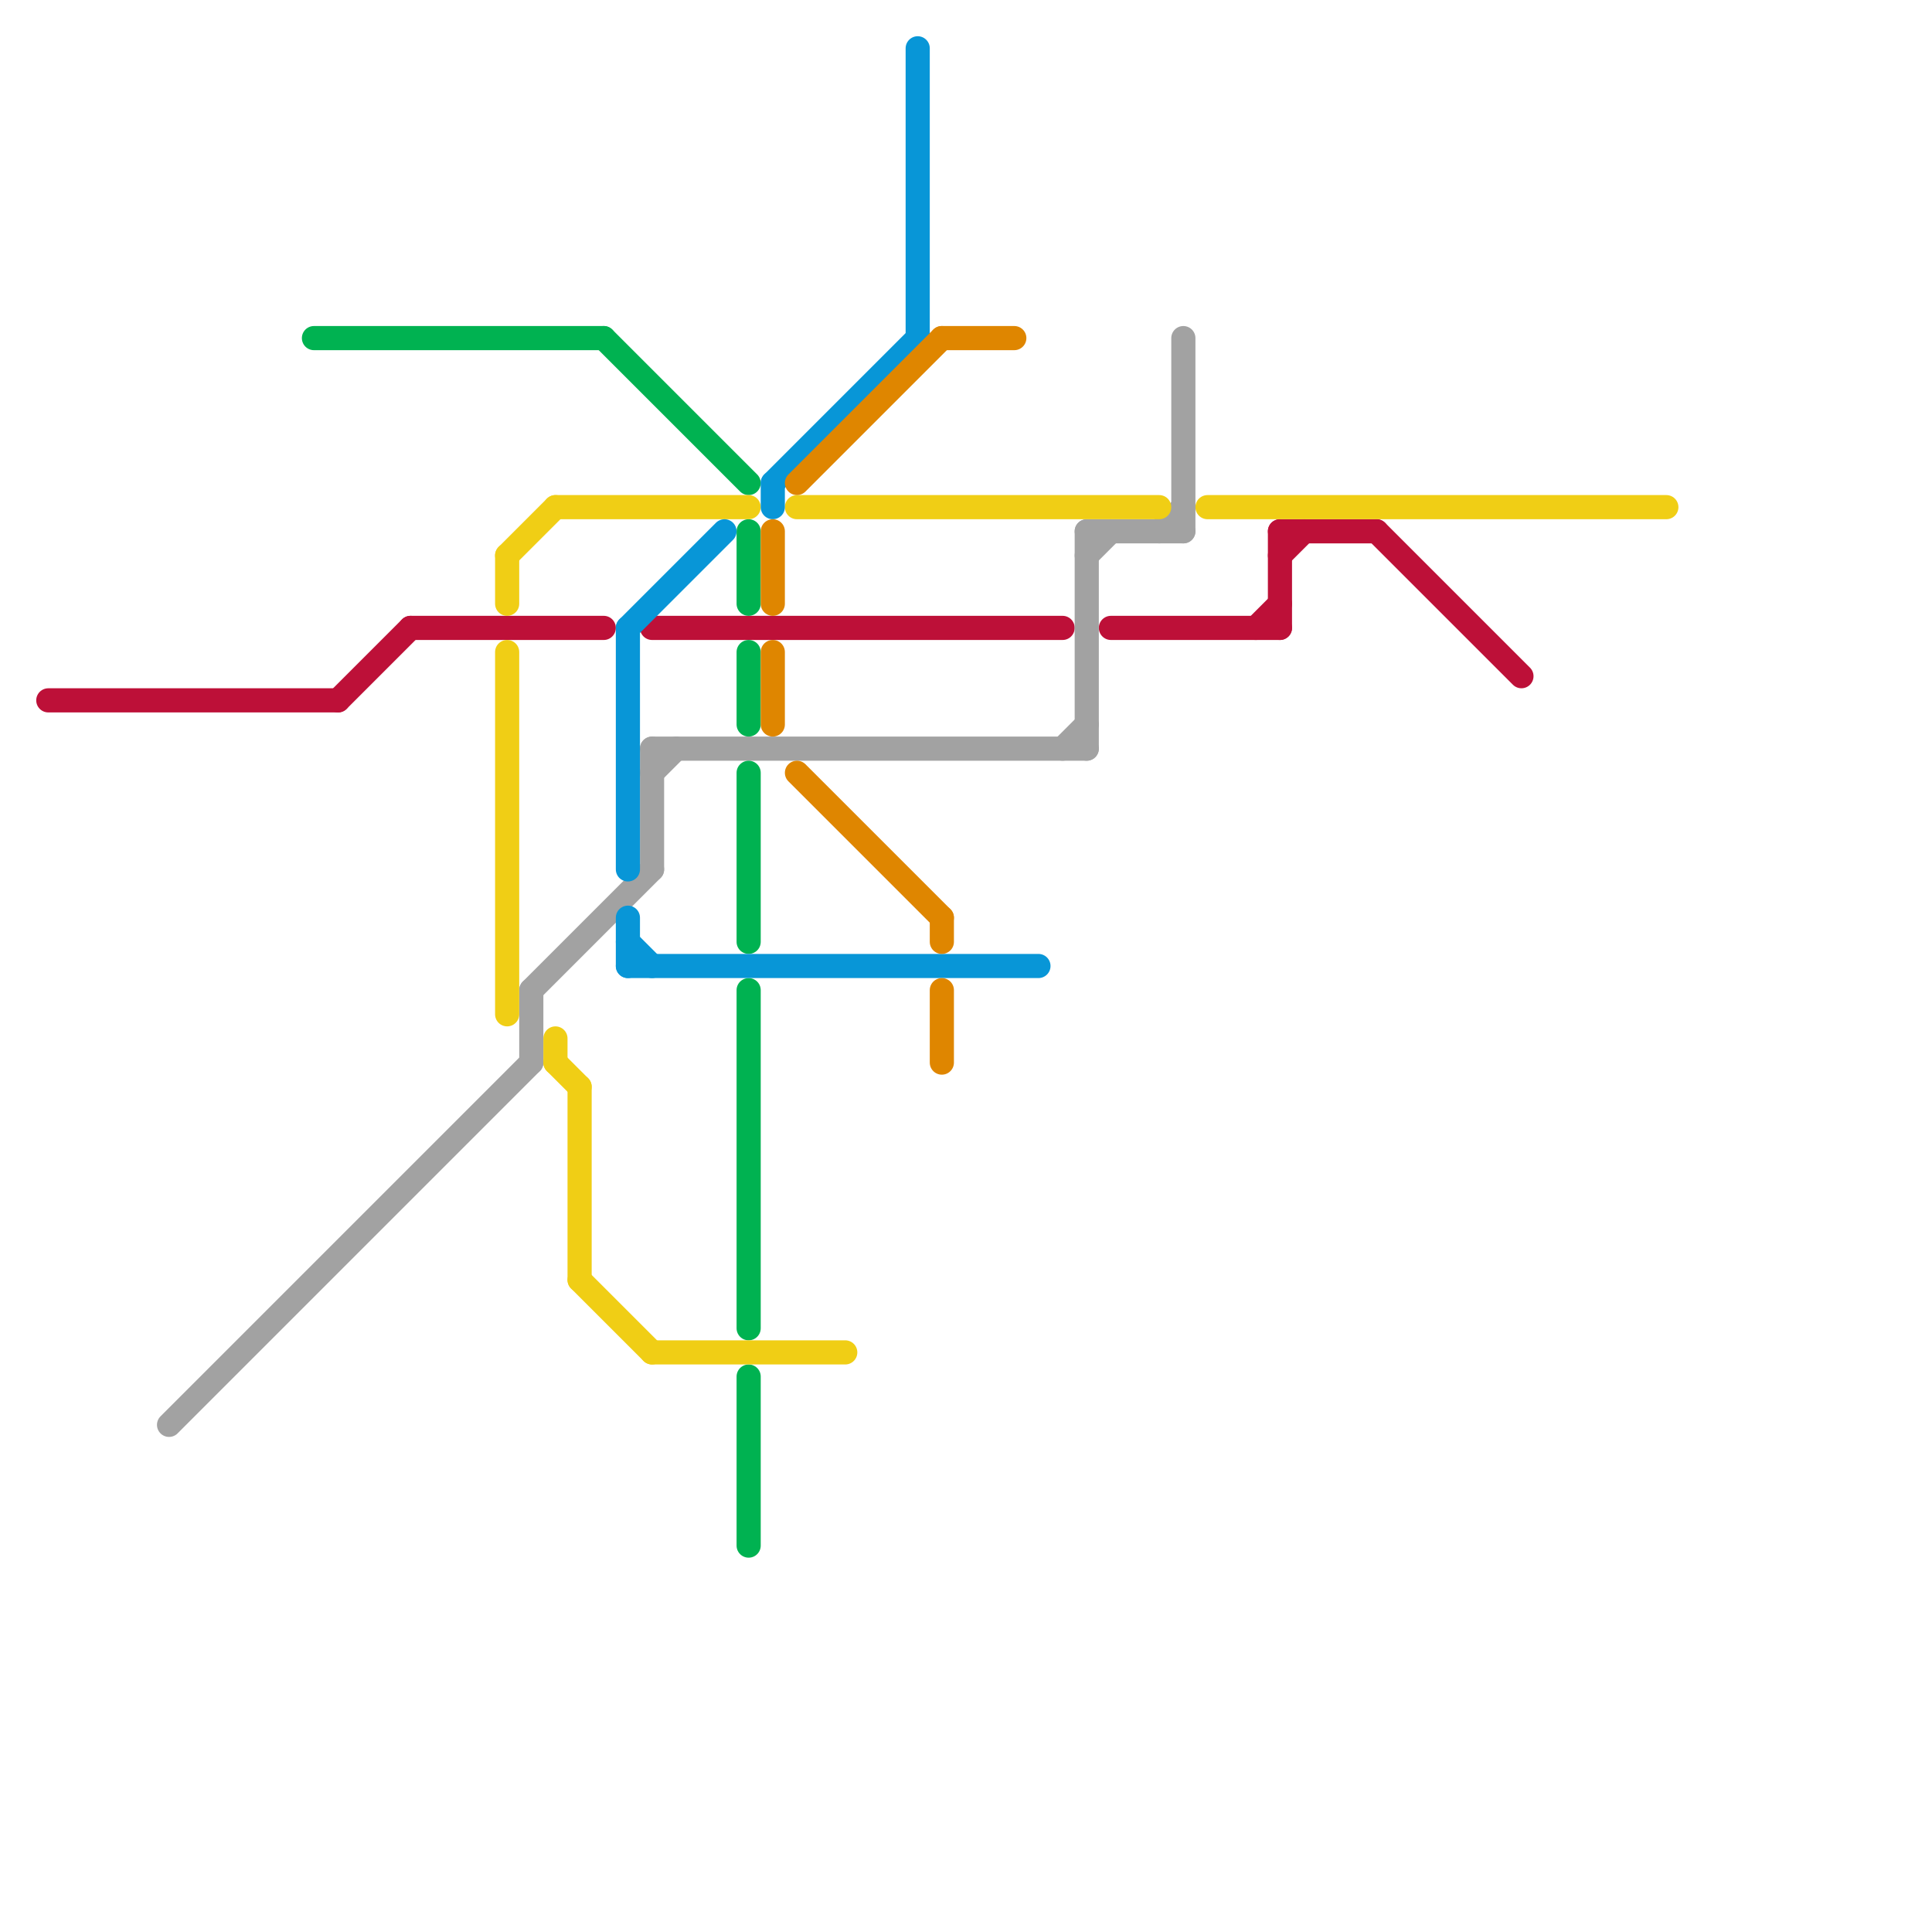 
<svg version="1.1" xmlns="http://www.w3.org/2000/svg" viewBox="0 0 80 80">
<style>text { font: 1px Helvetica; font-weight: 600; white-space: pre; dominant-baseline: central; } line { stroke-width: 1; fill: none; stroke-linecap: round; stroke-linejoin: round; } .c0 { stroke: #bd1038 } .c1 { stroke: #a2a2a2 } .c2 { stroke: #00b251 } .c3 { stroke: #f0ce15 } .c4 { stroke: #0896d7 } .c5 { stroke: #df8600 } .w1 { stroke-width: 1; }</style><defs><g id="wm-xf"><circle r="1.2" fill="#000"/><circle r="0.9" fill="#fff"/><circle r="0.6" fill="#000"/><circle r="0.3" fill="#fff"/></g><g id="wm"><circle r="0.6" fill="#000"/><circle r="0.3" fill="#fff"/></g></defs><line class="c0 " x1="14" y1="29" x2="17" y2="26"/><line class="c0 " x1="53" y1="22" x2="53" y2="26"/><line class="c0 " x1="53" y1="23" x2="54" y2="22"/><line class="c0 " x1="17" y1="26" x2="25" y2="26"/><line class="c0 " x1="27" y1="26" x2="44" y2="26"/><line class="c0 " x1="53" y1="22" x2="57" y2="22"/><line class="c0 " x1="57" y1="22" x2="63" y2="28"/><line class="c0 " x1="46" y1="26" x2="53" y2="26"/><line class="c0 " x1="52" y1="26" x2="53" y2="25"/><line class="c0 " x1="2" y1="29" x2="14" y2="29"/><line class="c1 " x1="45" y1="22" x2="45" y2="31"/><line class="c1 " x1="45" y1="23" x2="46" y2="22"/><line class="c1 " x1="22" y1="41" x2="22" y2="44"/><line class="c1 " x1="27" y1="31" x2="27" y2="36"/><line class="c1 " x1="44" y1="31" x2="45" y2="30"/><line class="c1 " x1="49" y1="14" x2="49" y2="22"/><line class="c1 " x1="48" y1="22" x2="49" y2="21"/><line class="c1 " x1="27" y1="32" x2="28" y2="31"/><line class="c1 " x1="27" y1="31" x2="45" y2="31"/><line class="c1 " x1="7" y1="59" x2="22" y2="44"/><line class="c1 " x1="45" y1="22" x2="49" y2="22"/><line class="c1 " x1="22" y1="41" x2="27" y2="36"/><line class="c2 " x1="31" y1="57" x2="31" y2="64"/><line class="c2 " x1="31" y1="27" x2="31" y2="30"/><line class="c2 " x1="13" y1="14" x2="25" y2="14"/><line class="c2 " x1="31" y1="32" x2="31" y2="39"/><line class="c2 " x1="31" y1="22" x2="31" y2="25"/><line class="c2 " x1="25" y1="14" x2="31" y2="20"/><line class="c2 " x1="31" y1="41" x2="31" y2="55"/><line class="c3 " x1="24" y1="53" x2="27" y2="56"/><line class="c3 " x1="21" y1="23" x2="21" y2="25"/><line class="c3 " x1="27" y1="56" x2="35" y2="56"/><line class="c3 " x1="24" y1="45" x2="24" y2="53"/><line class="c3 " x1="23" y1="43" x2="23" y2="44"/><line class="c3 " x1="23" y1="21" x2="31" y2="21"/><line class="c3 " x1="23" y1="44" x2="24" y2="45"/><line class="c3 " x1="21" y1="27" x2="21" y2="42"/><line class="c3 " x1="21" y1="23" x2="23" y2="21"/><line class="c3 " x1="33" y1="21" x2="48" y2="21"/><line class="c3 " x1="50" y1="21" x2="69" y2="21"/><line class="c4 " x1="26" y1="26" x2="26" y2="36"/><line class="c4 " x1="26" y1="26" x2="30" y2="22"/><line class="c4 " x1="26" y1="40" x2="43" y2="40"/><line class="c4 " x1="32" y1="20" x2="32" y2="21"/><line class="c4 " x1="26" y1="38" x2="26" y2="40"/><line class="c4 " x1="32" y1="20" x2="38" y2="14"/><line class="c4 " x1="26" y1="39" x2="27" y2="40"/><line class="c4 " x1="38" y1="2" x2="38" y2="14"/><line class="c5 " x1="32" y1="22" x2="32" y2="25"/><line class="c5 " x1="32" y1="27" x2="32" y2="30"/><line class="c5 " x1="39" y1="41" x2="39" y2="44"/><line class="c5 " x1="39" y1="14" x2="42" y2="14"/><line class="c5 " x1="33" y1="20" x2="39" y2="14"/><line class="c5 " x1="33" y1="32" x2="39" y2="38"/><line class="c5 " x1="39" y1="38" x2="39" y2="39"/>
</svg>
